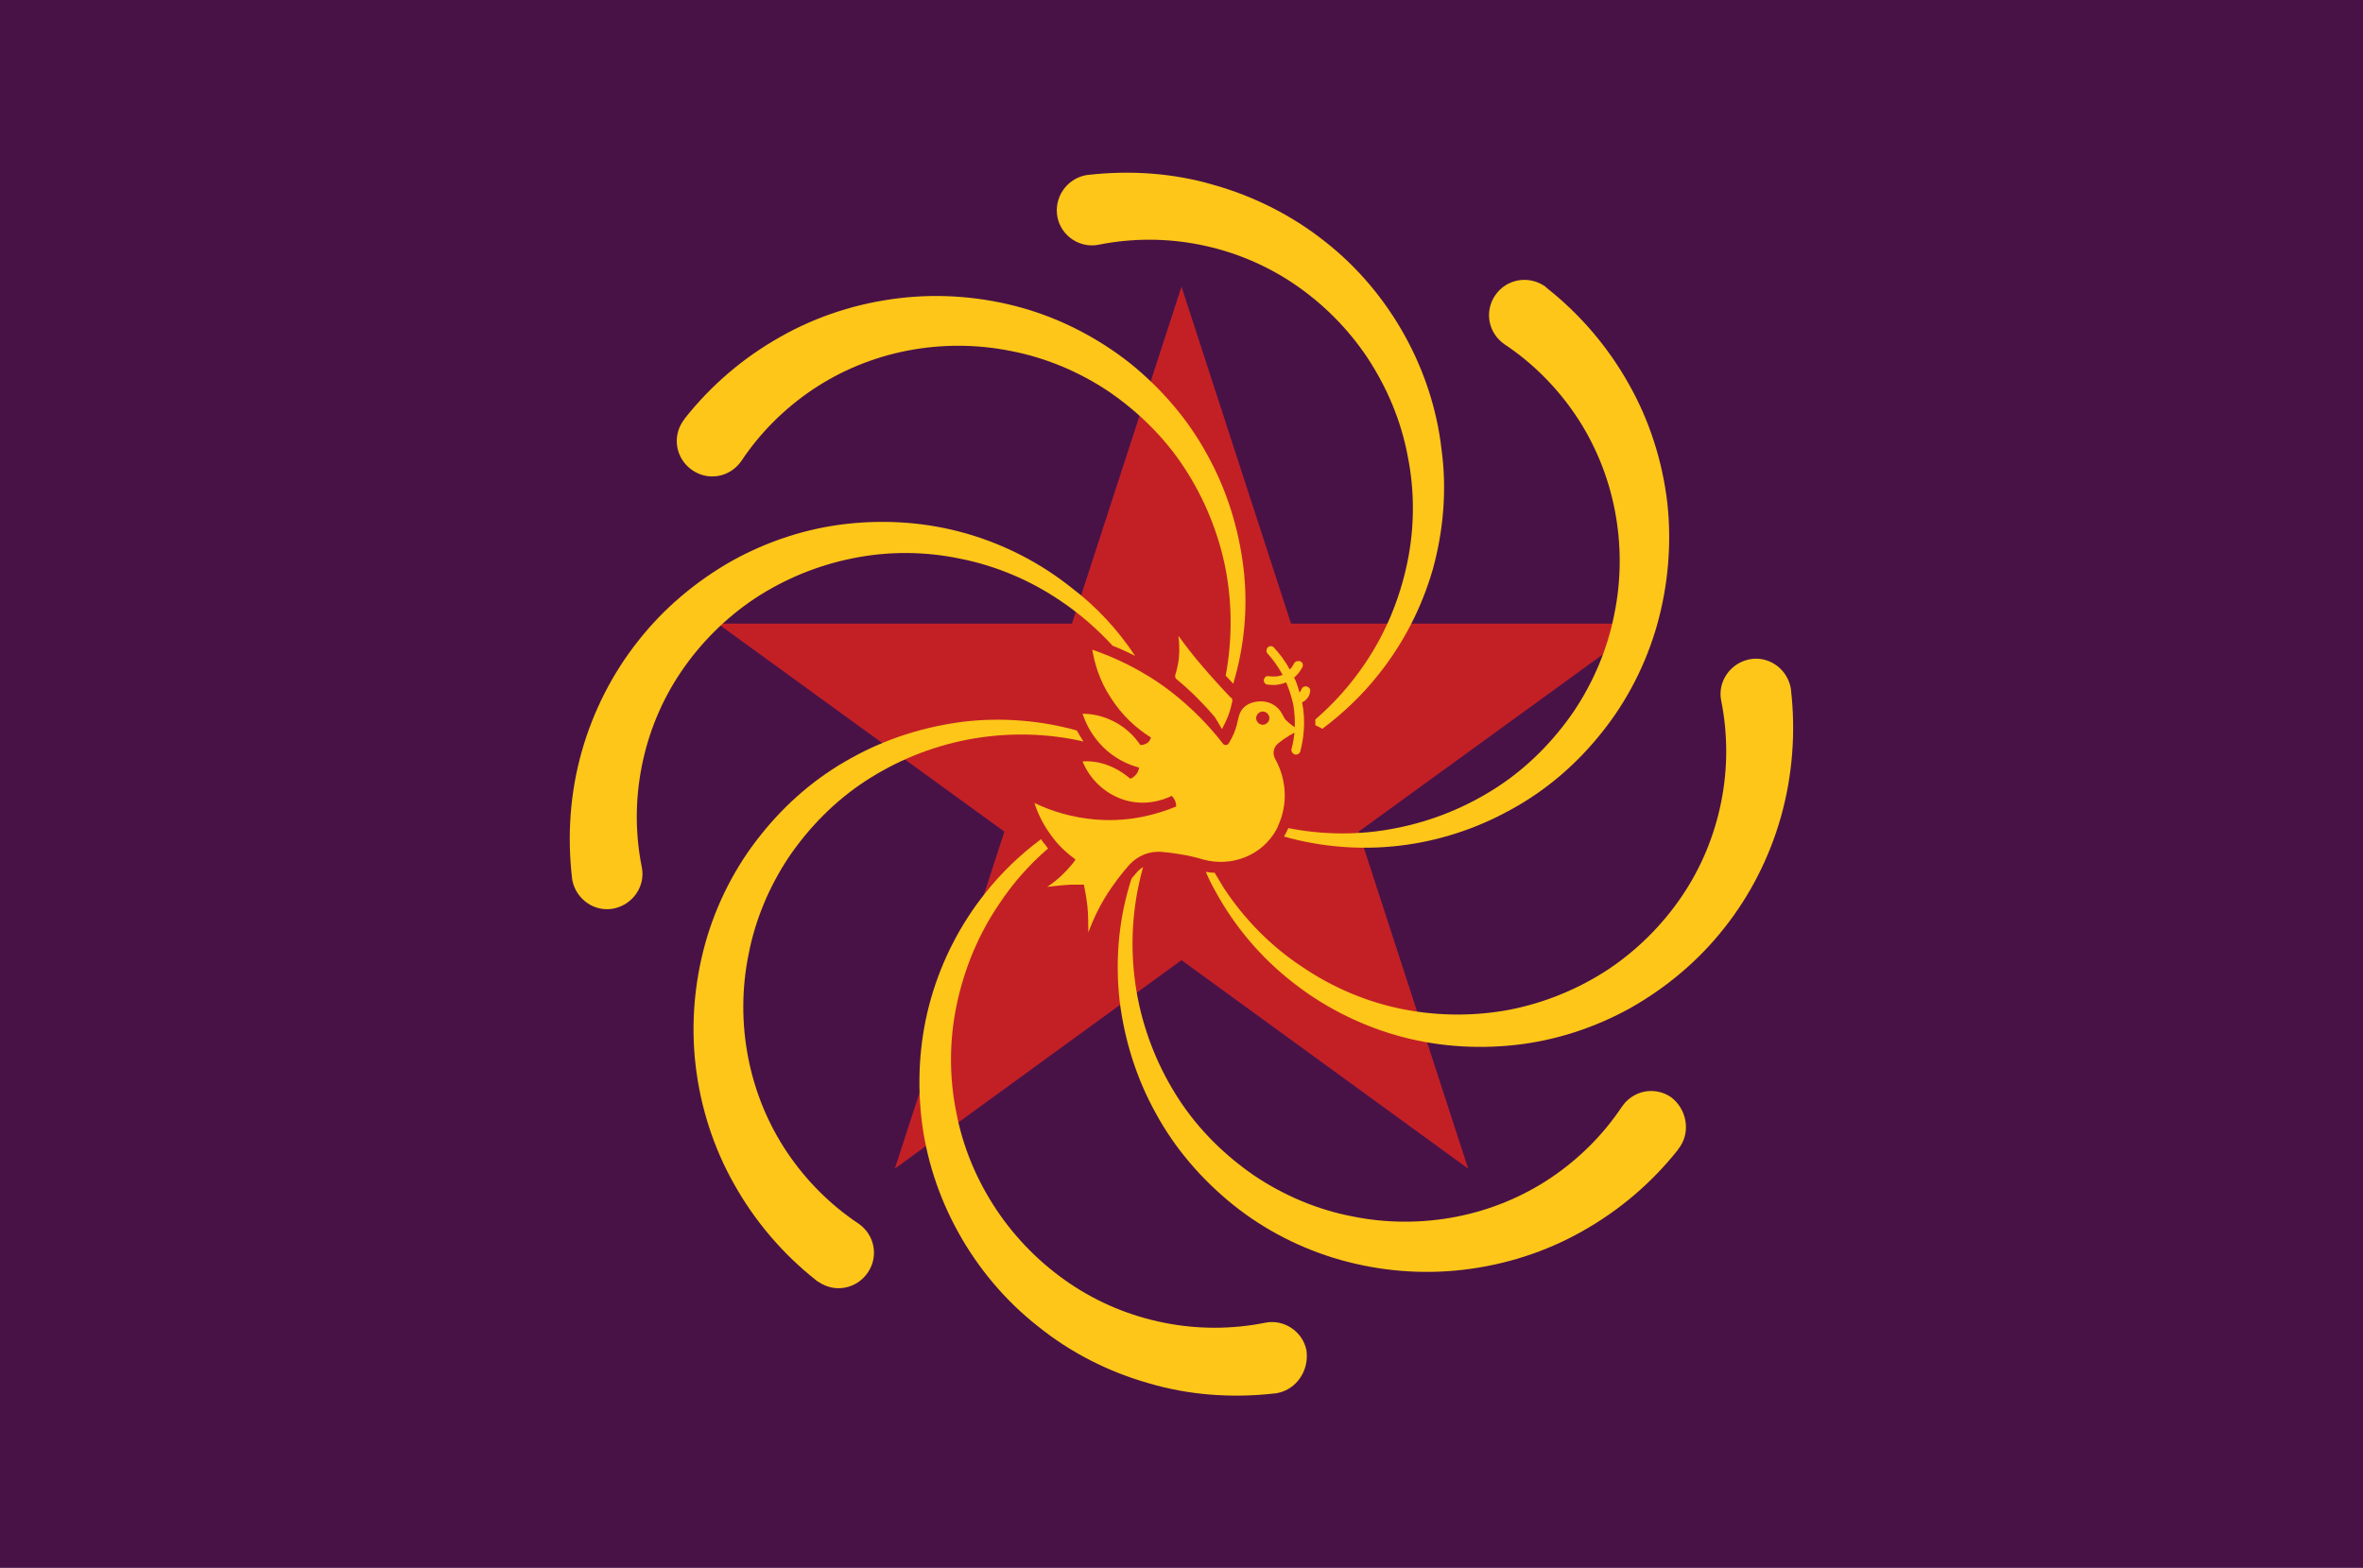 <svg enable-background="new 0 0 535 355" height="355" viewBox="0 0 535 355" width="535" xmlns="http://www.w3.org/2000/svg"><path d="m0 0h535v355h-535z" fill="#481247"/><path d="m307.6 188.3 24.8 76.3-64.9-47.2-64.9 47.2 24.8-76.3-64.9-47.1h80.2l24.8-76.3 24.8 76.3h80.2z" fill="#c32026"/><g fill="#fdc619"><path d="m324.4 128.9c-2.5 8.7-6.7 16.8-12.2 23.7-3.7 4.7-8.1 8.9-12.8 12.4l-1.6-.8c0-.5 0-.9 0-1.3 4.3-3.7 8.1-8 11.2-12.6 4.7-6.9 7.9-14.7 9.6-22.8s1.7-16.4.1-24.3c-1.5-8-4.7-15.5-9.1-22.2-4.4-6.6-10.1-12.3-16.6-16.7s-13.8-7.4-21.4-8.9c-7.5-1.5-15.3-1.5-22.8 0-4.3.9-8.6-2-9.4-6.3s2-8.5 6.3-9.4c.2 0 .4-.1.6-.1h.1c9.6-1.1 19.4-.4 28.5 2.3 9.2 2.6 17.8 7 25.1 12.8 7.4 5.8 13.5 13.1 18 21.2s7.4 17 8.4 26.1c1.2 9 .4 18.2-2 26.9z"/><path d="m375.2 141.4c-2.5 8.9-6.8 17.3-12.5 24.4-5.7 7.2-12.7 13.2-20.6 17.5-7.9 4.4-16.6 7.2-25.4 8.2-8.7 1-17.6.3-26-2.1.1-.2.2-.3.3-.5.2-.3.3-.7.5-1 .1-.1.1-.3.2-.4 8.1 1.6 16.4 1.6 24.4 0 8.2-1.6 16-4.8 22.9-9.3s12.7-10.4 17.3-17.1c4.5-6.7 7.7-14.3 9.2-22.1 1.6-7.8 1.6-15.8.1-23.5s-4.5-15-8.8-21.4-9.8-11.9-16.1-16.1c-3.7-2.5-4.7-7.4-2.2-11.1s7.4-4.6 11.1-2.2c.2.1.3.2.5.4l.1.1c7.6 6 13.9 13.4 18.6 21.8 4.7 8.3 7.6 17.5 8.7 26.9 1 9.1.2 18.6-2.3 27.5z"/><path d="m403.2 185c-2.6 9.2-7 17.8-12.8 25.1-5.8 7.4-13.1 13.5-21.2 18.1-8.1 4.5-17 7.4-26.1 8.4s-18.3.3-27-2.2-16.8-6.7-23.7-12.2c-7-5.5-12.8-12.4-17-20-.9-1.6-1.7-3.1-2.4-4.8.7.1 1.3.2 2 .2.7 1.2 1.4 2.3 2.1 3.5 4.7 7.1 10.7 13.2 17.7 17.8 6.9 4.7 14.7 8 22.8 9.6s16.4 1.6 24.3.1c8-1.6 15.5-4.7 22.2-9.1 6.6-4.4 12.3-10.1 16.7-16.6s7.4-13.8 8.9-21.4c1.5-7.5 1.5-15.3 0-22.8-.9-4.3 2-8.5 6.3-9.4s8.5 2 9.4 6.3c0 .2.1.4.1.6v.1c1.1 9.7.3 19.5-2.3 28.7z"/><path d="m380.4 259.6c-.1.2-.2.3-.4.5v.1c-6 7.6-13.4 13.9-21.8 18.6-8.3 4.7-17.5 7.6-26.9 8.7-9.3 1.1-18.8.3-27.7-2.2s-17.3-6.8-24.4-12.5c-7.2-5.8-13.2-12.8-17.5-20.7-4.4-7.9-7.1-16.6-8.2-25.4-1-8.8-.3-17.8 2.2-26.2.2-.6.3-1.1.5-1.6.4-.5.8-.9 1.2-1.4s.9-.8 1.4-1.2c-.4 1.5-.8 3.1-1.1 4.6-1.7 8.3-1.7 16.9-.1 25.1s4.8 16 9.3 22.9 10.4 12.7 17.1 17.3c6.7 4.5 14.3 7.7 22.1 9.2 7.8 1.6 15.9 1.6 23.6.1s15-4.5 21.4-8.8 11.9-9.8 16.1-16.1c2.5-3.7 7.4-4.7 11.1-2.2 3.5 2.6 4.5 7.6 2.1 11.2z"/><path d="m289.3 315.4c-.2 0-.4.1-.6.1h-.1c-9.6 1.1-19.4.4-28.5-2.3-9.2-2.6-17.8-7-25.1-12.9-7.4-5.8-13.5-13.1-18-21.2s-7.4-17-8.4-26.1-.3-18.3 2.2-27 6.7-16.8 12.2-23.7c3.7-4.7 8-8.8 12.7-12.3.2.4.5.7.8 1.1.3.3.5.7.8 1-4.3 3.7-8 7.9-11.1 12.6-4.7 6.9-7.9 14.7-9.6 22.8s-1.7 16.4-.1 24.3c1.5 8 4.7 15.5 9.1 22.1s10.1 12.3 16.6 16.7 13.8 7.4 21.4 8.9c7.5 1.5 15.3 1.5 22.8 0 4.3-.9 8.6 2 9.4 6.3.6 4.5-2.2 8.7-6.5 9.6z"/><path d="m245.3 167.9c-.4-.1-.9-.2-1.3-.3-8.3-1.7-16.9-1.7-25.1-.1s-16 4.8-22.9 9.3-12.7 10.4-17.3 17.1c-4.5 6.7-7.7 14.3-9.2 22.1-1.6 7.8-1.6 15.8-.1 23.5s4.5 15 8.8 21.4 9.8 11.9 16.1 16.1c3.7 2.5 4.7 7.4 2.2 11.1s-7.4 4.7-11.1 2.2c-.2-.1-.3-.2-.5-.3l-.1-.1c-7.6-6-13.9-13.4-18.6-21.8-4.7-8.3-7.6-17.5-8.7-26.8s-.3-18.8 2.2-27.8c2.5-8.9 6.8-17.3 12.5-24.4 5.7-7.2 12.7-13.2 20.6-17.5 7.9-4.4 16.6-7.1 25.4-8.2 8.6-1 17.4-.3 25.6 2 .5.9 1 1.7 1.5 2.5z"/><path d="m257 148.5c-1.6-.8-3.3-1.6-5.1-2.3-3.5-3.8-7.4-7.2-11.7-10.1-6.9-4.7-14.7-8-22.8-9.6-8.1-1.7-16.4-1.7-24.3-.1-8 1.6-15.5 4.7-22.2 9.1-6.6 4.4-12.3 10.1-16.7 16.6s-7.4 13.8-8.9 21.4-1.5 15.3 0 22.8c.9 4.3-2 8.5-6.3 9.4s-8.5-2-9.4-6.3c0-.2-.1-.4-.1-.6v-.1c-1.1-9.6-.4-19.3 2.2-28.5s7-17.8 12.8-25.1c5.8-7.4 13.1-13.5 21.2-18.1 8.1-4.5 17-7.4 26.1-8.4s18.3-.3 27 2.2 16.8 6.7 23.7 12.2c5.7 4.3 10.6 9.6 14.5 15.5z"/><path d="m279.3 154.5c0 .1-.1.2-.1.3-.5-.6-1.1-1.2-1.7-1.8 1.5-8 1.5-16.2 0-24.1-1.6-8.2-4.8-16-9.3-22.9s-10.4-12.7-17.1-17.3c-6.7-4.5-14.3-7.7-22.1-9.2-7.8-1.6-15.9-1.6-23.6-.1s-15 4.5-21.4 8.8-11.9 9.8-16.1 16.1c-2.5 3.7-7.4 4.7-11.1 2.2s-4.7-7.4-2.2-11.1c.1-.2.2-.3.4-.5v-.1c6-7.6 13.4-13.9 21.8-18.6 8.3-4.7 17.5-7.6 26.9-8.7 9.3-1.1 18.8-.3 27.7 2.2s17.3 6.9 24.4 12.5c7.2 5.8 13.2 12.8 17.5 20.7 4.4 7.9 7.1 16.6 8.2 25.4s.3 17.8-2.2 26.2z"/><path d="m289.4 168.3c1.6-1.3 3.3-2.3 4.9-3-1.1-.5-2.2-1.3-3.2-2.3-.6-.6-.9-2.1-2.3-3.1-1.3-1-2.7-1.1-3.1-1.1-.3 0-2.5-.1-4 1.3-1.2 1.1-1.3 2.5-1.7 4.1-.3 1.1-.8 2.5-1.8 4.1-.3.5-1 .5-1.3.1-3-3.9-6.9-8-11.8-11.8-6.5-5-12.9-7.8-17.8-9.5.5 3 1.6 7 4.2 10.9 2.6 4.1 5.9 7 9.1 9-.2.5-.4.9-.8 1.2-.5.3-1 .5-1.6.5-1.5-2.2-3.8-4.5-7.2-5.9-2.2-.9-4.2-1.2-5.9-1.2.7 2.1 2 4.9 4.6 7.5s5.6 4 8.2 4.7c-.1.7-.4 1.3-.9 1.8-.3.3-.7.6-1.1.7-1.3-1.1-3.4-2.6-6.2-3.4-1.7-.5-3.3-.6-4.6-.5 1.7 4.2 5.3 7.5 9.7 8.8 4.3 1.2 8 .2 10.5-1 .3.3.5.6.7 1 .2.5.3 1 .3 1.4-4.1 1.7-10.2 3.5-17.6 3-6.1-.4-11-2.1-14.5-3.8.8 2.5 2.1 5.2 4.2 7.9 1.5 2 3.3 3.6 5.1 4.9-.2.4-.5.7-.8 1.1-1.9 2.3-3.9 4-5.6 5.1 1.7-.2 3.5-.4 5.4-.5h2.9c.3 1.5.6 3.1.8 4.9.2 2.1.2 4.1.2 5.9 1.1-2.9 2.7-6.5 5.3-10.2.4-.6.9-1.2 1.3-1.8.9-1.2 1.8-2.3 2.7-3.3 1.9-2.1 4.7-3.2 7.5-2.9 1.3.1 2.6.3 3.9.5 1.9.3 3.6.7 5.3 1.2 6.4 1.8 13.4-.9 16.6-6.8.2-.3.3-.6.4-.9 2.2-4.8 1.9-10.3-.6-14.9-.8-1.3-.5-2.8.6-3.7zm-3.5-4.2c-.8 0-1.5-.7-1.5-1.5s.7-1.5 1.5-1.5 1.5.7 1.5 1.5-.7 1.5-1.5 1.5z"/><path d="m279 158.8c-.2 1-.5 2.1-.9 3.2-.3.9-1.3 2.8-1.4 3h-.1c-.4-.8-1.6-2.7-1.6-2.7-2.4-2.8-5.2-5.7-8.6-8.5-.3-.2-.4-.6-.3-1 .3-.9.7-2.7.8-3.7 0-.5.1-1 .1-1.5 0-1.2 0-2.4-.2-3.5h.1c1.6 2.2 3.3 4.4 5.2 6.6 2.2 2.6 4.4 5 6.5 7.2.3.1.5.5.4.9z"/><path d="m295.8 158.3c-.3.3-.6.6-1 .7.9 4.5.3 8.4-.4 11.1-.1.5-.7.9-1.3.7-.5-.2-.8-.7-.7-1.2.7-2.5 1.1-6 .4-10.1-.1-.4-.2-.8-.3-1.2-.1-.2-.1-.5-.2-.7-.3-1.1-.7-2.1-1.1-3.1-1 .4-2 .6-2.8.6-.6 0-1.1-.1-1.5-.1-.6-.1-.9-.8-.7-1.3.2-.5.6-.7 1.1-.6.7.1 1.9.2 3.1-.3-1.1-2-2.3-3.6-3.4-4.8-.4-.4-.3-1 0-1.4.4-.4 1.1-.4 1.4 0 1.2 1.3 2.5 2.9 3.6 5 .5-.5.8-1 1-1.4s.7-.6 1.2-.5h.1c.6.2.8.8.6 1.3-.4.7-.9 1.6-1.9 2.4.5 1 .9 2.2 1.2 3.4.2-.2.4-.5.5-.8.1-.4.6-.6 1-.6.7.1 1.1.7.9 1.3-.1.7-.4 1.2-.8 1.6z"/></g></svg>